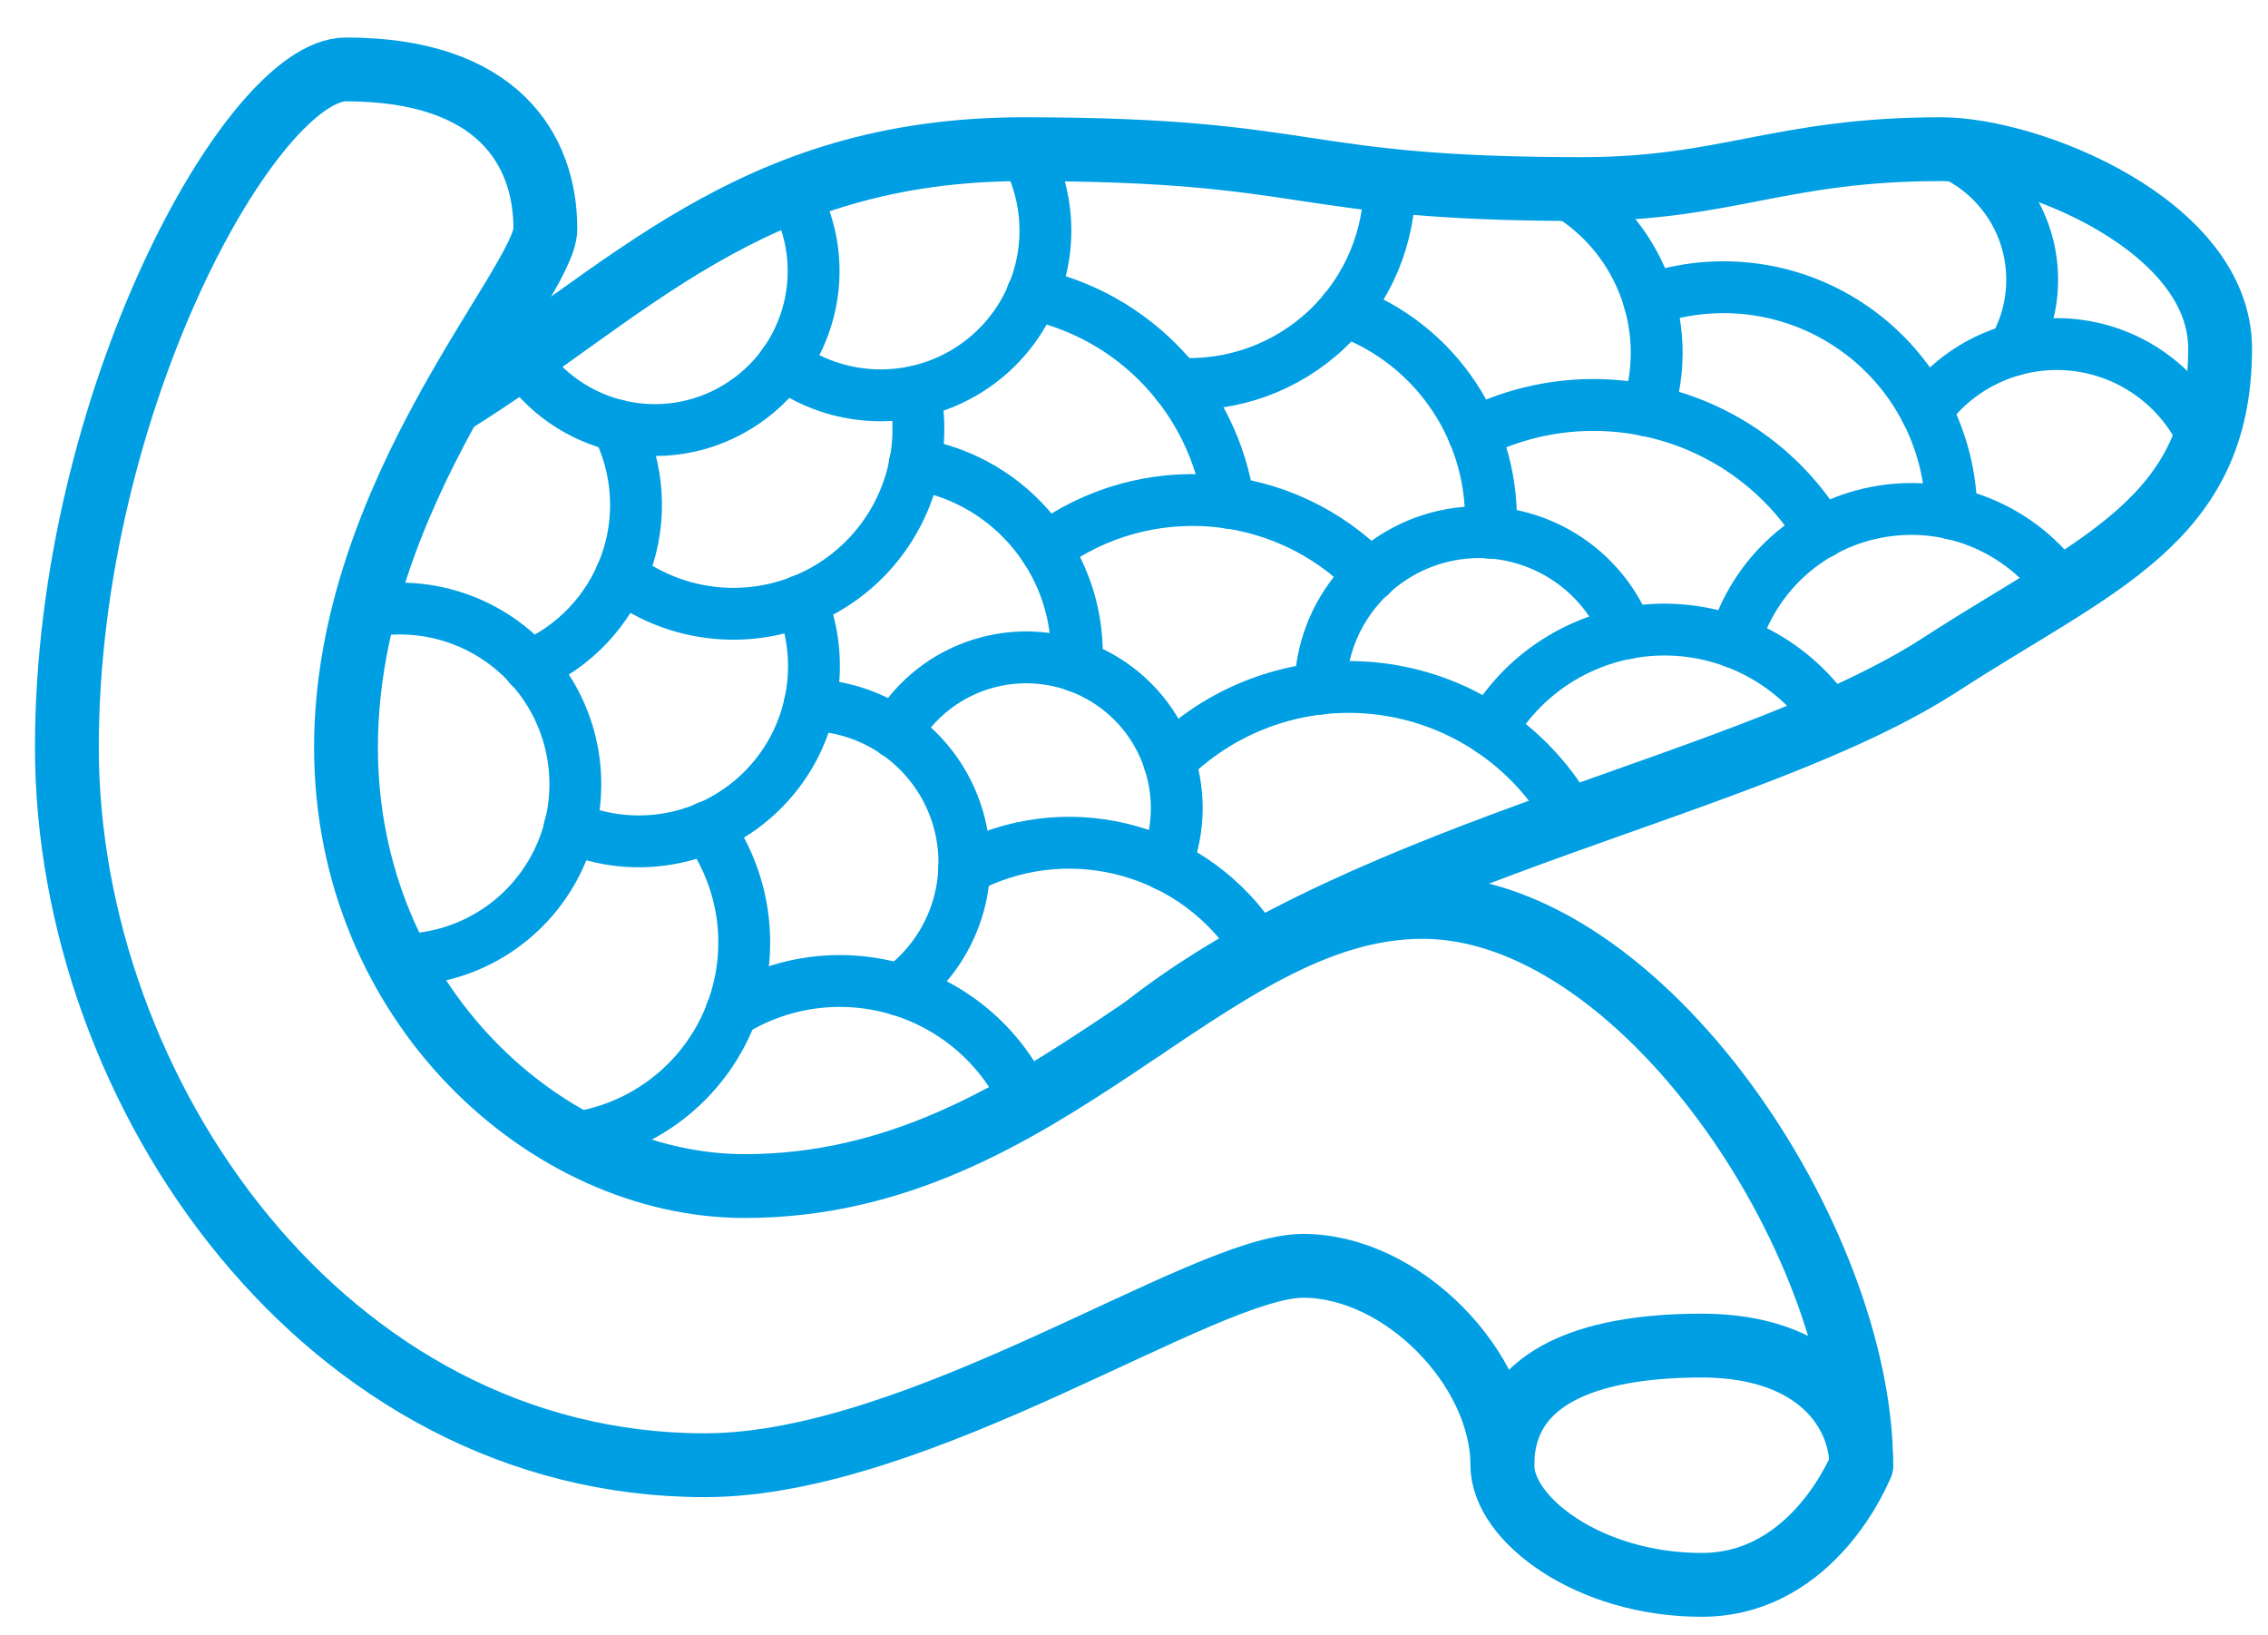 <svg xmlns="http://www.w3.org/2000/svg" width="43" height="31" viewBox="0 0 43 31" fill="none"><path d="M6.56 1.316C9.427 1.316 10.34 2.828 10.34 4.34C10.34 5.348 6.56 9.317 6.56 14.168C6.56 19.018 10.37 22.484 14.12 22.484C19.854 22.484 22.878 17.192 26.972 17.192C31.13 17.192 35.288 23.491 35.288 27.776C35.288 27.776 34.407 30.044 32.264 30.044C30.122 30.044 28.484 28.801 28.484 27.776C28.484 25.948 26.594 23.996 24.704 23.996C22.814 23.996 17.447 27.776 13.364 27.776C6.182 27.776 1.268 20.719 1.268 14.168C1.268 7.616 4.779 1.316 6.56 1.316Z" stroke="#009FE3" stroke-width="1.21" stroke-miterlimit="10" stroke-linecap="round" stroke-linejoin="round"></path><path d="M35.288 27.776C35.288 26.778 34.468 25.508 32.264 25.508C30.058 25.508 28.484 26.138 28.484 27.776" stroke="#009FE3" stroke-width="1.21" stroke-miterlimit="10" stroke-linecap="round" stroke-linejoin="round"></path><path d="M8.538 7.657C11.873 5.605 14.183 2.828 19.412 2.828C25.02 2.828 24.453 3.584 29.996 3.584C32.736 3.584 33.756 2.828 36.8 2.828C38.501 2.828 42.092 4.276 42.092 6.608C42.092 9.884 39.726 10.693 36.8 12.592C33.209 14.924 26.027 16.058 21.68 19.49" stroke="#009FE3" stroke-width="1.21" stroke-miterlimit="10" stroke-linecap="round" stroke-linejoin="round"></path><path d="M6.896 11.607C8.146 11.345 9.436 11.821 10.216 12.833C10.996 13.844 11.128 15.214 10.556 16.356C9.985 17.499 8.808 18.214 7.532 18.194" stroke="#009FE3" stroke-width="0.983" stroke-miterlimit="10" stroke-linecap="round" stroke-linejoin="round"></path><path d="M9.88 6.767C10.765 8.146 12.59 8.565 13.987 7.709C15.384 6.854 15.841 5.037 15.015 3.623" stroke="#009FE3" stroke-width="0.983" stroke-miterlimit="10" stroke-linecap="round" stroke-linejoin="round"></path><path d="M11.699 8.065C12.115 8.886 12.174 9.844 11.858 10.708C11.542 11.573 10.883 12.269 10.035 12.629" stroke="#009FE3" stroke-width="0.983" stroke-miterlimit="10" stroke-linecap="round" stroke-linejoin="round"></path><path d="M14.861 6.897C16.051 7.762 17.682 7.68 18.78 6.7C19.876 5.719 20.139 4.107 19.412 2.828" stroke="#009FE3" stroke-width="0.983" stroke-miterlimit="10" stroke-linecap="round" stroke-linejoin="round"></path><path d="M11.772 10.914C12.935 11.802 14.525 11.877 15.765 11.102C17.005 10.326 17.634 8.862 17.342 7.429" stroke="#009FE3" stroke-width="0.983" stroke-miterlimit="10" stroke-linecap="round" stroke-linejoin="round"></path><path d="M10.801 15.68C12.037 16.211 13.472 15.943 14.433 15.003C15.395 14.062 15.694 12.635 15.192 11.387" stroke="#009FE3" stroke-width="0.983" stroke-miterlimit="10" stroke-linecap="round" stroke-linejoin="round"></path><path d="M13.405 15.68C14.181 16.756 14.327 18.164 13.792 19.377C13.257 20.591 12.118 21.43 10.801 21.584" stroke="#009FE3" stroke-width="0.983" stroke-miterlimit="10" stroke-linecap="round" stroke-linejoin="round"></path><path d="M13.865 19.186C14.819 18.59 15.983 18.438 17.058 18.766C18.133 19.094 19.013 19.871 19.471 20.898" stroke="#009FE3" stroke-width="0.983" stroke-miterlimit="10" stroke-linecap="round" stroke-linejoin="round"></path><path d="M15.348 13.365C16.631 13.388 17.756 14.227 18.145 15.45C18.532 16.675 18.095 18.008 17.058 18.766" stroke="#009FE3" stroke-width="0.983" stroke-miterlimit="10" stroke-linecap="round" stroke-linejoin="round"></path><path d="M18.278 16.477C20.153 15.47 22.484 16.02 23.712 17.759" stroke="#009FE3" stroke-width="0.983" stroke-miterlimit="10" stroke-linecap="round" stroke-linejoin="round"></path><path d="M16.981 13.89C17.732 12.589 19.362 12.092 20.711 12.753C22.06 13.415 22.666 15.006 22.099 16.397" stroke="#009FE3" stroke-width="0.983" stroke-miterlimit="10" stroke-linecap="round" stroke-linejoin="round"></path><path d="M17.341 8.797C19.199 9.092 20.528 10.751 20.41 12.627" stroke="#009FE3" stroke-width="0.983" stroke-miterlimit="10" stroke-linecap="round" stroke-linejoin="round"></path><path d="M22.166 14.43C23.241 13.359 24.757 12.855 26.259 13.072C27.76 13.288 29.074 14.198 29.803 15.529" stroke="#009FE3" stroke-width="0.983" stroke-miterlimit="10" stroke-linecap="round" stroke-linejoin="round"></path><path d="M28.26 13.841C28.921 12.694 30.131 11.972 31.455 11.936C32.78 11.901 34.027 12.558 34.748 13.667" stroke="#009FE3" stroke-width="0.983" stroke-miterlimit="10" stroke-linecap="round" stroke-linejoin="round"></path><path d="M32.882 12.174C33.256 10.876 34.343 9.91 35.675 9.694C37.007 9.476 38.347 10.048 39.11 11.159" stroke="#009FE3" stroke-width="0.983" stroke-miterlimit="10" stroke-linecap="round" stroke-linejoin="round"></path><path d="M25.032 13.055C25.053 11.616 26.091 10.393 27.509 10.136C28.926 9.88 30.326 10.663 30.849 12.004" stroke="#009FE3" stroke-width="0.983" stroke-miterlimit="10" stroke-linecap="round" stroke-linejoin="round"></path><path d="M19.822 10.403C21.712 8.998 24.35 9.216 25.985 10.911" stroke="#009FE3" stroke-width="0.983" stroke-miterlimit="10" stroke-linecap="round" stroke-linejoin="round"></path><path d="M19.572 5.575C21.515 5.988 23 7.565 23.295 9.531" stroke="#009FE3" stroke-width="0.983" stroke-miterlimit="10" stroke-linecap="round" stroke-linejoin="round"></path><path d="M22.312 7.272C23.369 7.338 24.405 6.959 25.171 6.228C25.936 5.498 26.363 4.481 26.346 3.422" stroke="#009FE3" stroke-width="0.983" stroke-miterlimit="10" stroke-linecap="round" stroke-linejoin="round"></path><path d="M25.483 5.888C27.244 6.516 28.378 8.235 28.259 10.101" stroke="#009FE3" stroke-width="0.983" stroke-miterlimit="10" stroke-linecap="round" stroke-linejoin="round"></path><path d="M27.94 8.218C30.291 7.034 33.159 7.852 34.529 10.101" stroke="#009FE3" stroke-width="0.983" stroke-miterlimit="10" stroke-linecap="round" stroke-linejoin="round"></path><path d="M29.571 3.583C31.064 4.401 31.762 6.165 31.236 7.784" stroke="#009FE3" stroke-width="0.983" stroke-miterlimit="10" stroke-linecap="round" stroke-linejoin="round"></path><path d="M31.263 5.683C32.579 5.227 34.035 5.433 35.17 6.237C36.307 7.04 36.988 8.344 36.997 9.736" stroke="#009FE3" stroke-width="0.983" stroke-miterlimit="10" stroke-linecap="round" stroke-linejoin="round"></path><path d="M36.516 7.784C37.161 6.898 38.232 6.423 39.323 6.54C40.414 6.658 41.359 7.349 41.802 8.353" stroke="#009FE3" stroke-width="0.983" stroke-miterlimit="10" stroke-linecap="round" stroke-linejoin="round"></path><path d="M36.8 2.828C37.533 3.097 38.111 3.676 38.375 4.412C38.638 5.149 38.563 5.964 38.167 6.637" stroke="#009FE3" stroke-width="0.983" stroke-miterlimit="10" stroke-linecap="round" stroke-linejoin="round"></path></svg>